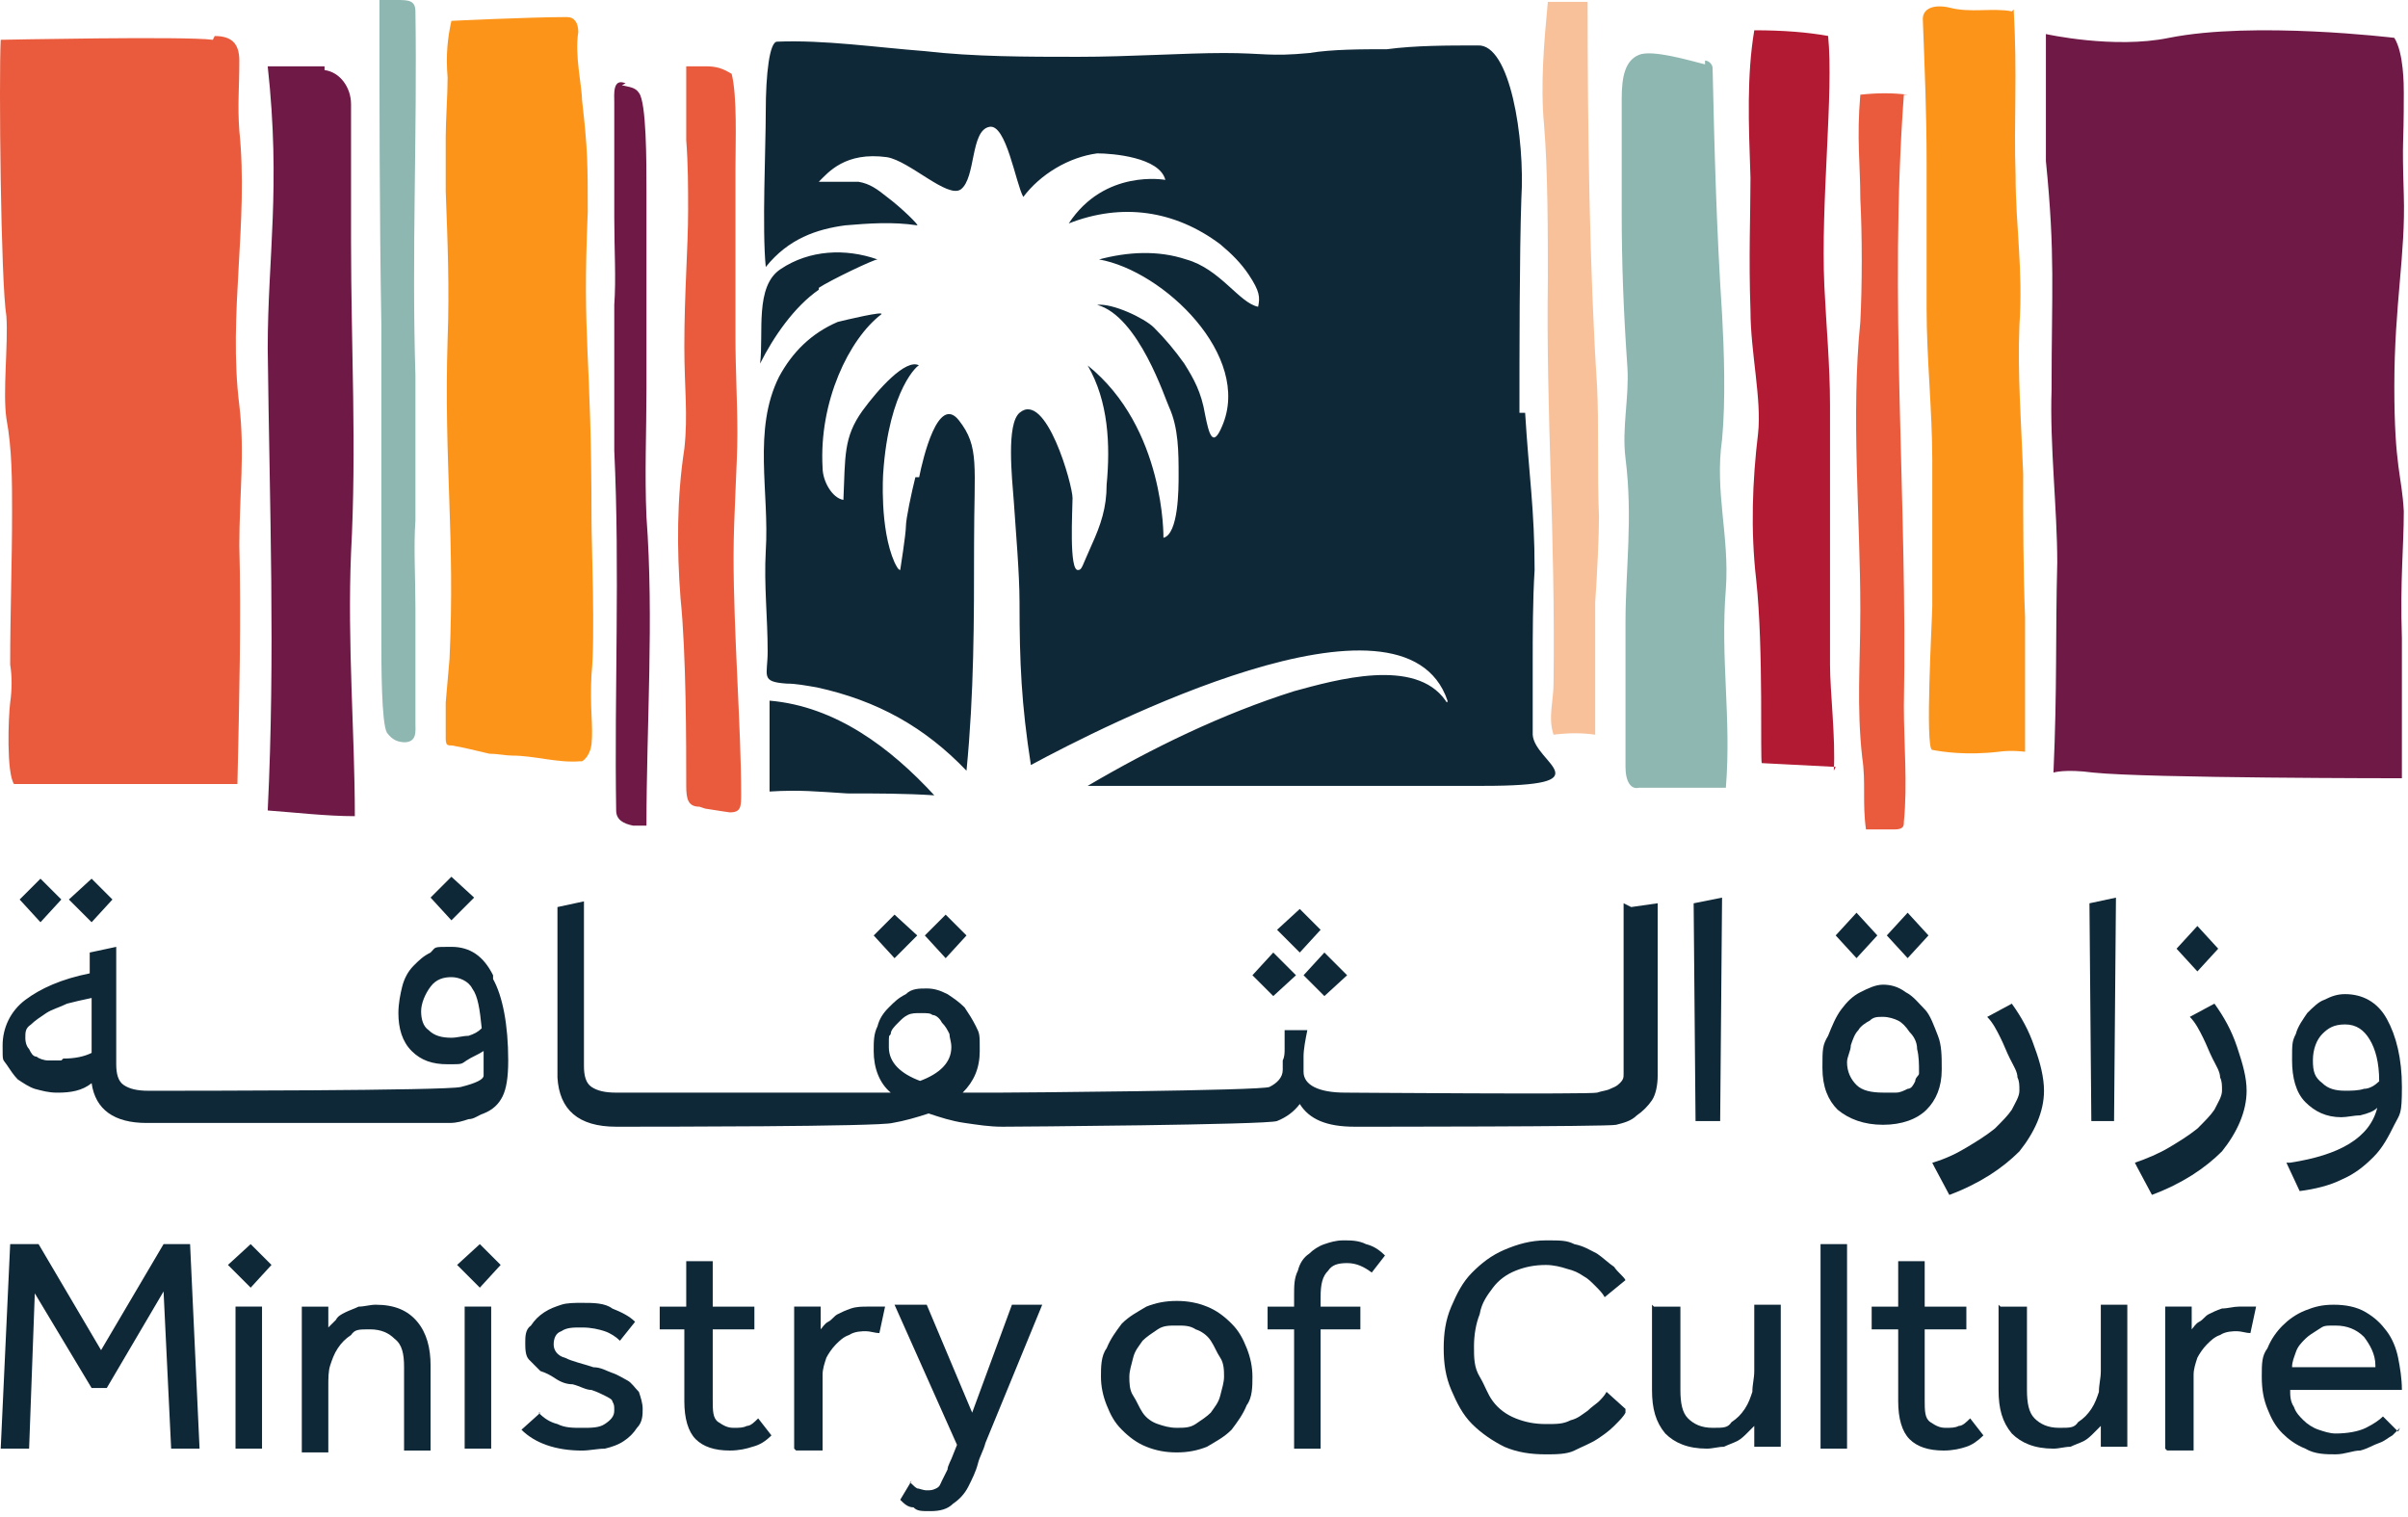 <svg width="146" height="92" viewBox="0 0 146 92" fill="none" xmlns="http://www.w3.org/2000/svg">
<path d="M6.817 54.54L5.554 53.277L4.176 54.54L5.554 55.918L6.817 54.54Z" fill="#0F2837"/>
<path d="M3.718 54.54L2.454 53.277L1.191 54.54L2.454 55.918L3.718 54.54Z" fill="#0F2837"/>
<path d="M28.747 54.423L27.369 53.16L26.106 54.423L27.369 55.801L28.747 54.423Z" fill="#0F2837"/>
<path d="M29.896 59.132C29.322 57.984 28.518 57.41 27.37 57.41C26.221 57.41 26.451 57.41 26.107 57.754C25.648 57.984 25.418 58.214 25.073 58.558C24.729 58.903 24.499 59.362 24.385 59.821C24.27 60.28 24.155 60.855 24.155 61.429C24.155 62.347 24.385 63.151 24.959 63.725C25.533 64.299 26.222 64.529 27.14 64.529C28.059 64.529 27.944 64.529 28.288 64.299C28.633 64.07 28.977 63.955 29.322 63.725V65.218C29.322 65.447 28.862 65.677 27.944 65.906C27.025 66.136 11.181 66.136 9.458 66.136H8.999C8.31 66.136 7.851 66.021 7.506 65.791C7.162 65.562 7.047 65.103 7.047 64.529V57.41L5.44 57.754V59.017C3.718 59.362 2.454 59.936 1.536 60.625C0.617 61.314 0.158 62.347 0.158 63.381C0.158 64.414 0.158 64.184 0.388 64.529C0.617 64.873 0.847 65.218 1.077 65.447C1.421 65.677 1.766 65.907 2.11 66.021C2.569 66.136 2.914 66.251 3.488 66.251C4.291 66.251 4.98 66.136 5.555 65.677C5.784 67.284 6.932 68.088 8.884 68.088H9.344C10.032 68.088 25.188 68.088 25.762 68.088C26.336 68.088 26.796 68.088 27.255 68.088C27.714 68.088 28.059 67.973 28.403 67.858C28.748 67.858 28.977 67.629 29.322 67.514C29.896 67.284 30.24 66.94 30.47 66.481C30.699 66.021 30.814 65.332 30.814 64.299C30.814 62.118 30.47 60.395 29.896 59.362M28.403 62.806C28.059 62.806 27.714 62.921 27.37 62.921C26.796 62.921 26.336 62.806 25.992 62.462C25.648 62.232 25.533 61.773 25.533 61.314C25.533 60.855 25.762 60.28 26.107 59.821C26.451 59.362 26.91 59.247 27.37 59.247C27.829 59.247 28.403 59.477 28.633 59.936C28.977 60.395 29.092 61.199 29.207 62.347C28.977 62.577 28.748 62.692 28.403 62.806ZM3.718 64.299C3.373 64.299 3.143 64.299 2.914 64.299C2.684 64.299 2.34 64.184 2.225 64.069C1.995 64.069 1.88 63.84 1.766 63.61C1.651 63.495 1.536 63.266 1.536 62.921C1.536 62.577 1.536 62.347 1.88 62.117C2.11 61.888 2.455 61.658 2.799 61.429C3.143 61.199 3.603 61.084 4.062 60.855C4.521 60.74 4.98 60.625 5.555 60.51V63.84C5.095 64.069 4.521 64.184 3.832 64.184" fill="#0F2837"/>
<path d="M55.614 56.72L54.237 55.457L52.974 56.72L54.237 58.098L55.614 56.72Z" fill="#0F2837"/>
<path d="M58.6 56.72L57.337 55.457L56.074 56.72L57.337 58.098L58.6 56.72Z" fill="#0F2837"/>
<path d="M80.07 56.376L78.807 55.113L77.43 56.376L78.807 57.754L80.07 56.376Z" fill="#0F2837"/>
<path d="M80.3 60.395L81.678 59.132L80.3 57.754L79.037 59.132L80.3 60.395Z" fill="#0F2837"/>
<path d="M78.577 59.132L77.2 57.754L75.936 59.132L77.2 60.395L78.577 59.132Z" fill="#0F2837"/>
<path d="M98.441 54.767V65.101C98.441 65.33 98.44 65.445 98.211 65.675C97.981 65.904 97.866 65.904 97.637 66.019C97.407 66.134 97.177 66.134 96.833 66.249C96.489 66.364 81.792 66.249 81.562 66.249C79.955 66.249 79.036 65.79 79.036 64.986C79.036 64.182 79.036 64.526 79.036 64.067C79.036 63.608 79.151 63.034 79.266 62.46H77.888C77.888 62.46 77.888 62.689 77.888 62.919C77.888 63.149 77.888 63.379 77.888 63.608C77.888 63.838 77.888 64.067 77.774 64.297C77.774 64.527 77.774 64.756 77.774 64.871C77.774 65.331 77.429 65.675 76.97 65.904C76.51 66.134 61.47 66.249 60.551 66.249C60.092 66.249 59.747 66.249 59.403 66.249C59.059 66.249 58.714 66.249 58.37 66.249C59.058 65.56 59.403 64.756 59.403 63.723C59.403 62.69 59.403 62.69 59.173 62.23C58.944 61.771 58.714 61.427 58.484 61.082C58.14 60.738 57.795 60.508 57.451 60.279C56.992 60.049 56.647 59.934 56.188 59.934C55.729 59.934 55.269 59.934 54.925 60.279C54.466 60.508 54.236 60.738 53.892 61.082C53.547 61.427 53.318 61.771 53.203 62.23C52.973 62.69 52.973 63.149 52.973 63.723C52.973 64.756 53.318 65.675 54.006 66.249C53.662 66.249 53.318 66.249 52.973 66.249C52.629 66.249 37.817 66.249 37.358 66.249C36.669 66.249 36.21 66.134 35.866 65.904C35.521 65.675 35.406 65.215 35.406 64.641V54.652L33.799 54.997V65.33C33.914 67.282 35.062 68.316 37.358 68.316C39.654 68.316 53.318 68.316 54.121 68.086C54.81 67.971 55.614 67.741 56.303 67.512C56.992 67.741 57.681 67.971 58.484 68.086C59.288 68.201 59.977 68.316 60.781 68.316C61.584 68.316 76.855 68.201 77.429 67.971C78.003 67.742 78.462 67.397 78.807 66.938C79.381 67.856 80.414 68.316 82.136 68.316C82.71 68.316 97.522 68.316 97.981 68.201C98.44 68.086 98.9 67.971 99.244 67.627C99.589 67.397 99.933 67.052 100.163 66.708C100.392 66.364 100.507 65.79 100.507 65.215V54.767L98.9 54.997L98.441 54.767ZM55.844 65.56C54.581 65.101 53.892 64.412 53.892 63.493C53.892 62.575 53.892 62.919 54.006 62.69C54.006 62.46 54.236 62.23 54.466 62.001C54.695 61.771 54.81 61.656 55.04 61.541C55.27 61.426 55.499 61.427 55.844 61.427C56.188 61.427 56.418 61.426 56.533 61.541C56.762 61.541 56.992 61.771 57.107 62.001C57.336 62.23 57.451 62.46 57.566 62.69C57.566 62.919 57.681 63.149 57.681 63.493C57.681 64.412 56.992 65.101 55.729 65.56" fill="#0F2837"/>
<path d="M102.803 67.974L102.688 54.77L104.411 54.426L104.296 67.974H102.803Z" fill="#0F2837"/>
<path d="M117.729 64.87C117.729 65.903 117.385 66.707 116.811 67.281C116.237 67.855 115.318 68.199 114.17 68.199C113.022 68.199 112.103 67.855 111.414 67.281C110.84 66.707 110.496 65.903 110.496 64.755C110.496 63.607 110.496 63.377 110.84 62.803C111.07 62.229 111.3 61.655 111.644 61.195C111.989 60.736 112.333 60.392 112.792 60.162C113.252 59.932 113.711 59.703 114.17 59.703C114.629 59.703 115.089 59.818 115.548 60.162C116.007 60.392 116.352 60.851 116.696 61.195C117.041 61.54 117.27 62.229 117.5 62.803C117.729 63.377 117.729 64.066 117.729 64.755M112.563 58.095L111.3 56.718L112.563 55.34L113.826 56.718L112.563 58.095ZM116.352 64.984C116.352 64.525 116.352 64.066 116.237 63.607C116.237 63.147 116.007 62.803 115.777 62.573C115.548 62.229 115.318 61.999 115.089 61.884C114.859 61.77 114.515 61.655 114.17 61.655C113.826 61.655 113.596 61.655 113.367 61.884C113.137 61.999 112.792 62.229 112.677 62.458C112.448 62.688 112.333 63.033 112.218 63.377C112.218 63.721 111.988 64.066 111.988 64.41C111.988 64.984 112.218 65.444 112.563 65.788C112.907 66.132 113.481 66.247 114.17 66.247C114.859 66.247 114.744 66.247 114.974 66.247C115.203 66.247 115.433 66.133 115.663 66.018C115.892 66.018 116.007 65.788 116.122 65.558C116.122 65.329 116.352 65.214 116.352 65.099M115.663 58.095L114.4 56.718L115.663 55.34L116.926 56.718L115.663 58.095Z" fill="#0F2837"/>
<path d="M117.156 70.5C117.96 70.27 118.649 69.926 119.223 69.581C119.797 69.237 120.371 68.892 120.945 68.433C121.405 67.974 121.749 67.629 121.979 67.285C122.208 66.826 122.438 66.481 122.438 66.137C122.438 65.792 122.438 65.563 122.323 65.333C122.323 64.989 122.093 64.644 121.864 64.185C121.634 63.726 121.519 63.381 121.29 62.922C121.06 62.463 120.831 62.004 120.486 61.659L121.979 60.855C122.553 61.659 123.012 62.463 123.357 63.496C123.701 64.415 123.931 65.333 123.931 66.137C123.931 67.4 123.356 68.663 122.438 69.811C121.405 70.844 120.027 71.763 118.19 72.452L117.271 70.73L117.156 70.5Z" fill="#0F2837"/>
<path d="M126.8 67.974L126.686 54.77L128.293 54.426L128.178 67.974H126.8Z" fill="#0F2837"/>
<path d="M129.441 70.497C130.13 70.267 130.934 69.922 131.508 69.578C132.082 69.234 132.656 68.889 133.23 68.43C133.689 67.971 134.034 67.626 134.264 67.282C134.493 66.822 134.723 66.478 134.723 66.133C134.723 65.789 134.723 65.559 134.608 65.33C134.608 64.985 134.378 64.641 134.149 64.182C133.919 63.722 133.804 63.378 133.575 62.919C133.345 62.459 133.115 62 132.771 61.656L134.264 60.852C134.838 61.656 135.297 62.459 135.641 63.493C135.986 64.526 136.215 65.33 136.215 66.133C136.215 67.397 135.641 68.659 134.723 69.808C133.689 70.841 132.312 71.76 130.475 72.448L129.556 70.726L129.441 70.497ZM133.23 58.9L131.967 57.522L133.23 56.145L134.493 57.522L133.23 58.9Z" fill="#0F2837"/>
<path d="M138.857 70.496C141.842 70.037 143.679 69.003 144.138 67.166C143.908 67.396 143.564 67.511 143.105 67.626C142.76 67.626 142.301 67.74 141.957 67.74C141.038 67.74 140.349 67.396 139.775 66.822C139.201 66.248 138.971 65.329 138.971 64.296C138.971 63.263 138.971 63.148 139.201 62.688C139.316 62.229 139.66 61.77 139.89 61.425C140.234 61.081 140.579 60.736 140.923 60.622C141.383 60.392 141.727 60.277 142.186 60.277C143.219 60.277 144.138 60.736 144.712 61.77C145.286 62.803 145.631 64.181 145.631 65.903C145.631 67.626 145.516 67.511 145.171 68.2C144.827 68.888 144.482 69.577 143.908 70.151C143.334 70.725 142.76 71.185 141.957 71.529C141.268 71.874 140.349 72.103 139.431 72.218L138.627 70.496H138.857ZM142.186 66.133C142.531 66.133 142.99 66.133 143.334 66.018C143.679 66.018 144.023 65.788 144.253 65.559C144.253 64.411 144.023 63.607 143.679 63.033C143.334 62.459 142.875 62.114 142.186 62.114C141.497 62.114 141.153 62.344 140.808 62.688C140.464 63.033 140.234 63.607 140.234 64.296C140.234 64.985 140.349 65.329 140.808 65.674C141.153 66.018 141.612 66.133 142.186 66.133Z" fill="#0F2837"/>
<path d="M0.617 75.434H2.339L6.128 81.863L9.917 75.434H11.525L12.099 87.834H10.377L9.917 78.304L6.473 84.159H5.554L2.11 78.419L1.765 87.834H0.043L0.617 75.434Z" fill="#0F2837"/>
<path d="M15.198 75.434L16.461 76.696L15.198 78.074L13.82 76.696L15.198 75.434ZM14.28 79.223H15.887V87.834H14.28V79.223Z" fill="#0F2837"/>
<path d="M18.299 87.835V79.798C18.299 79.798 18.299 79.454 18.299 79.224H19.906V80.487C20.021 80.372 20.251 80.143 20.366 80.028C20.48 79.798 20.71 79.683 20.94 79.569C21.169 79.454 21.514 79.339 21.743 79.224C22.088 79.224 22.432 79.109 22.777 79.109C23.925 79.109 24.728 79.454 25.302 80.143C25.877 80.832 26.106 81.75 26.106 82.783V87.95H24.499V82.898C24.499 82.095 24.384 81.521 23.925 81.176C23.58 80.832 23.121 80.602 22.432 80.602C21.743 80.602 21.514 80.602 21.284 80.947C20.939 81.176 20.71 81.406 20.48 81.75C20.251 82.095 20.136 82.439 20.021 82.783C19.906 83.128 19.906 83.587 19.906 84.046V88.065H18.299V87.835Z" fill="#0F2837"/>
<path d="M29.092 75.434L30.355 76.696L29.092 78.074L27.714 76.696L29.092 75.434ZM28.173 79.223H29.781V87.834H28.173V79.223Z" fill="#0F2837"/>
<path d="M32.651 85.656C32.995 86 33.34 86.23 33.799 86.344C34.258 86.574 34.718 86.574 35.291 86.574C35.866 86.574 36.325 86.574 36.669 86.344C37.014 86.115 37.243 85.885 37.243 85.541C37.243 85.196 37.243 85.196 37.128 84.967C37.128 84.852 36.899 84.737 36.669 84.622C36.44 84.507 36.21 84.393 35.866 84.278C35.521 84.278 35.177 84.048 34.718 83.933C34.373 83.933 34.028 83.818 33.684 83.589C33.34 83.359 33.11 83.244 32.765 83.13C32.536 82.9 32.306 82.67 32.077 82.441C31.847 82.211 31.847 81.752 31.847 81.407C31.847 81.063 31.847 80.604 32.191 80.374C32.421 80.03 32.651 79.8 32.995 79.57C33.34 79.341 33.684 79.226 34.028 79.111C34.373 78.996 34.832 78.996 35.291 78.996C35.98 78.996 36.669 78.996 37.128 79.341C37.703 79.57 38.162 79.8 38.506 80.144L37.588 81.292C37.358 81.063 37.014 80.833 36.669 80.718C36.325 80.603 35.866 80.489 35.291 80.489C34.718 80.489 34.373 80.489 34.028 80.718C33.684 80.833 33.569 81.178 33.569 81.522C33.569 81.867 33.799 82.211 34.258 82.326C34.717 82.556 35.291 82.67 35.98 82.9C36.44 82.9 36.784 83.13 37.128 83.245C37.473 83.359 37.817 83.589 38.047 83.704C38.277 83.819 38.506 84.163 38.736 84.393C38.851 84.737 38.966 85.082 38.966 85.426C38.966 85.77 38.966 86.23 38.621 86.574C38.392 86.918 38.162 87.148 37.818 87.378C37.473 87.607 37.129 87.722 36.669 87.837C36.21 87.837 35.751 87.952 35.291 87.952C33.684 87.952 32.421 87.493 31.617 86.689L32.765 85.656H32.651Z" fill="#0F2837"/>
<path d="M41.607 80.602H39.999V79.225H41.607V76.469H43.214V79.225H45.74V80.602H43.214V84.85C43.214 85.539 43.214 85.999 43.558 86.228C43.903 86.458 44.133 86.573 44.477 86.573C44.822 86.573 45.051 86.573 45.281 86.458C45.51 86.458 45.74 86.228 45.969 85.999L46.773 87.032C46.429 87.376 46.084 87.606 45.625 87.721C45.281 87.836 44.821 87.95 44.247 87.95C43.329 87.95 42.64 87.721 42.181 87.262C41.721 86.802 41.492 85.999 41.492 84.965V80.487L41.607 80.602Z" fill="#0F2837"/>
<path d="M48.151 87.834V79.797C48.151 79.797 48.151 79.452 48.151 79.223H49.759V80.6C49.873 80.486 49.989 80.256 50.218 80.141C50.448 80.026 50.563 79.797 50.792 79.682C51.022 79.567 51.251 79.452 51.596 79.337C51.94 79.222 52.285 79.223 52.629 79.223C52.974 79.223 52.974 79.223 53.203 79.223C53.433 79.223 53.548 79.223 53.663 79.223L53.318 80.83C53.089 80.83 52.744 80.715 52.514 80.715C52.285 80.715 51.825 80.715 51.481 80.945C51.136 81.06 50.907 81.289 50.677 81.519C50.448 81.749 50.218 82.093 50.103 82.323C49.988 82.667 49.874 83.011 49.874 83.356V87.948H48.266L48.151 87.834Z" fill="#0F2837"/>
<path d="M55.155 89.902C55.27 89.902 55.384 90.132 55.614 90.246C55.729 90.246 55.959 90.362 56.188 90.362C56.418 90.362 56.533 90.361 56.762 90.246C56.992 90.132 56.992 90.017 57.107 89.787C57.222 89.558 57.336 89.328 57.451 89.098C57.451 88.869 57.681 88.524 57.795 88.18L58.025 87.606L54.236 79.109H56.188L58.944 85.654L61.355 79.109H63.192L59.747 87.491C59.633 87.95 59.403 88.295 59.288 88.754C59.173 89.213 58.944 89.673 58.714 90.132C58.484 90.591 58.14 90.936 57.795 91.165C57.451 91.51 56.992 91.624 56.418 91.624C55.844 91.624 55.614 91.624 55.385 91.395C55.04 91.395 54.81 91.165 54.581 90.936L55.27 89.787L55.155 89.902Z" fill="#0F2837"/>
<path d="M71.345 88.064C70.656 88.064 70.082 87.949 69.507 87.72C68.933 87.49 68.474 87.146 68.015 86.686C67.556 86.227 67.326 85.768 67.097 85.194C66.867 84.62 66.752 84.046 66.752 83.472C66.752 82.897 66.752 82.209 67.097 81.749C67.326 81.175 67.671 80.716 68.015 80.257C68.474 79.797 68.933 79.568 69.507 79.223C70.082 78.994 70.656 78.879 71.345 78.879C72.034 78.879 72.608 78.994 73.182 79.223C73.756 79.453 74.215 79.797 74.674 80.257C75.133 80.716 75.363 81.175 75.593 81.749C75.822 82.323 75.937 82.897 75.937 83.472C75.937 84.046 75.937 84.735 75.593 85.194C75.363 85.768 75.019 86.227 74.674 86.686C74.215 87.146 73.756 87.375 73.182 87.72C72.608 87.949 72.034 88.064 71.345 88.064ZM71.345 86.572C71.804 86.572 72.148 86.572 72.493 86.342C72.837 86.112 73.182 85.883 73.411 85.653C73.641 85.308 73.871 85.079 73.986 84.62C74.1 84.16 74.215 83.816 74.215 83.472C74.215 83.127 74.215 82.668 73.986 82.323C73.756 81.979 73.641 81.634 73.411 81.29C73.182 80.945 72.837 80.716 72.493 80.601C72.148 80.371 71.804 80.372 71.345 80.372C70.885 80.372 70.541 80.371 70.196 80.601C69.852 80.831 69.507 81.06 69.278 81.29C69.048 81.634 68.819 81.864 68.704 82.323C68.589 82.783 68.474 83.127 68.474 83.472C68.474 83.816 68.474 84.275 68.704 84.62C68.933 84.964 69.048 85.308 69.278 85.653C69.507 85.997 69.852 86.227 70.196 86.342C70.541 86.457 70.885 86.572 71.345 86.572Z" fill="#0F2837"/>
<path d="M78.463 80.603H76.856V79.226H78.463V78.537C78.463 77.963 78.463 77.503 78.692 77.044C78.807 76.585 79.037 76.24 79.381 76.011C79.611 75.781 79.956 75.551 80.3 75.437C80.644 75.322 80.989 75.207 81.448 75.207C81.907 75.207 82.367 75.207 82.826 75.437C83.285 75.551 83.63 75.781 83.974 76.125L83.17 77.159C82.711 76.814 82.252 76.585 81.678 76.585C81.104 76.585 80.759 76.7 80.529 77.044C80.185 77.388 80.07 77.848 80.07 78.651V79.226H82.481V80.603H80.07V87.837H78.463V80.603Z" fill="#0F2837"/>
<path d="M98.555 85.655C98.441 85.885 98.211 86.114 97.867 86.459C97.522 86.803 97.178 87.033 96.833 87.263C96.489 87.492 95.915 87.722 95.455 87.951C94.996 88.181 94.307 88.181 93.733 88.181C92.815 88.181 92.011 88.066 91.207 87.722C90.518 87.377 89.829 86.918 89.255 86.344C88.681 85.77 88.337 85.081 87.992 84.277C87.648 83.474 87.533 82.67 87.533 81.751C87.533 80.833 87.648 80.029 87.992 79.226C88.337 78.422 88.681 77.733 89.255 77.159C89.829 76.585 90.404 76.126 91.207 75.781C92.011 75.437 92.815 75.207 93.733 75.207C94.652 75.207 94.996 75.207 95.455 75.437C96.029 75.551 96.374 75.781 96.833 76.011C97.178 76.24 97.522 76.585 97.867 76.814C98.096 77.159 98.441 77.388 98.555 77.618L97.293 78.651C97.178 78.422 96.948 78.192 96.719 77.963C96.489 77.733 96.259 77.503 96.029 77.388C95.685 77.159 95.456 77.044 94.996 76.929C94.652 76.814 94.192 76.699 93.733 76.699C93.044 76.699 92.47 76.814 91.896 77.044C91.322 77.274 90.863 77.618 90.518 78.077C90.174 78.537 89.829 78.996 89.715 79.685C89.485 80.259 89.37 80.948 89.37 81.637C89.37 82.326 89.37 82.9 89.715 83.474C90.059 84.048 90.174 84.507 90.518 84.966C90.863 85.426 91.322 85.77 91.896 86C92.47 86.229 93.044 86.344 93.733 86.344C94.422 86.344 94.767 86.344 95.226 86.115C95.685 86 95.915 85.77 96.259 85.54C96.489 85.311 96.833 85.081 96.948 84.966C97.063 84.852 97.292 84.622 97.407 84.392L98.555 85.426V85.655Z" fill="#0F2837"/>
<path d="M100.278 79.224H101.885V84.276C101.885 85.08 102 85.654 102.344 85.998C102.689 86.343 103.148 86.573 103.837 86.573C104.526 86.573 104.756 86.572 104.985 86.228C105.33 85.998 105.559 85.769 105.789 85.424C106.019 85.08 106.133 84.736 106.248 84.391C106.248 83.932 106.363 83.587 106.363 83.128V79.109H107.97V87.147C107.97 87.376 107.97 87.491 107.97 87.721H106.363V86.457C106.248 86.572 106.019 86.802 105.904 86.917C105.789 87.032 105.559 87.261 105.33 87.376C105.1 87.491 104.756 87.606 104.526 87.721C104.181 87.721 103.837 87.835 103.493 87.835C102.344 87.835 101.541 87.491 100.967 86.917C100.393 86.228 100.163 85.424 100.163 84.276V79.109L100.278 79.224Z" fill="#0F2837"/>
<path d="M111.989 75.434H110.382V87.834H111.989V75.434Z" fill="#0F2837"/>
<path d="M115.09 80.602H113.482V79.225H115.09V76.469H116.697V79.225H119.223V80.602H116.697V84.85C116.697 85.539 116.697 85.999 117.042 86.228C117.386 86.458 117.616 86.573 117.96 86.573C118.305 86.573 118.534 86.573 118.764 86.458C118.994 86.458 119.223 86.228 119.453 85.999L120.257 87.032C119.912 87.376 119.568 87.606 119.223 87.721C118.879 87.836 118.42 87.95 117.846 87.95C116.927 87.95 116.238 87.721 115.779 87.262C115.319 86.802 115.09 85.999 115.09 84.965V80.487V80.602Z" fill="#0F2837"/>
<path d="M121.29 79.224H122.897V84.276C122.897 85.08 123.012 85.654 123.356 85.998C123.701 86.343 124.16 86.573 124.849 86.573C125.538 86.573 125.768 86.572 125.997 86.228C126.342 85.998 126.571 85.769 126.801 85.424C127.031 85.08 127.145 84.736 127.26 84.391C127.26 83.932 127.375 83.587 127.375 83.128V79.109H128.982V87.147C128.982 87.376 128.982 87.491 128.982 87.721H127.375V86.457C127.26 86.572 127.03 86.802 126.916 86.917C126.801 87.032 126.571 87.261 126.342 87.376C126.112 87.491 125.768 87.606 125.538 87.721C125.193 87.721 124.849 87.835 124.505 87.835C123.356 87.835 122.553 87.491 121.979 86.917C121.405 86.228 121.175 85.424 121.175 84.276V79.109L121.29 79.224Z" fill="#0F2837"/>
<path d="M131.278 87.834V79.797C131.278 79.797 131.278 79.452 131.278 79.223H132.886V80.6C133.001 80.486 133.115 80.256 133.345 80.141C133.575 80.026 133.69 79.797 133.919 79.682C134.149 79.567 134.378 79.452 134.723 79.337C135.067 79.337 135.412 79.223 135.756 79.223C136.101 79.223 136.101 79.223 136.33 79.223C136.56 79.223 136.675 79.223 136.79 79.223L136.445 80.83C136.215 80.83 135.871 80.715 135.641 80.715C135.412 80.715 134.953 80.715 134.608 80.945C134.264 81.06 134.034 81.289 133.804 81.519C133.575 81.749 133.345 82.093 133.23 82.323C133.115 82.667 133.001 83.011 133.001 83.356V87.948H131.393L131.278 87.834Z" fill="#0F2837"/>
<path d="M145.515 86.573C145.515 86.573 145.286 86.802 145.056 87.032C144.826 87.146 144.597 87.376 144.252 87.491C143.908 87.606 143.563 87.835 143.104 87.95C142.645 87.95 142.186 88.18 141.612 88.18C141.037 88.18 140.349 88.18 139.775 87.835C139.201 87.606 138.741 87.261 138.397 86.917C137.937 86.458 137.708 85.998 137.478 85.424C137.249 84.85 137.134 84.276 137.134 83.472C137.134 82.669 137.134 82.21 137.478 81.75C137.708 81.176 138.052 80.717 138.397 80.373C138.741 80.028 139.201 79.683 139.775 79.454C140.349 79.224 140.808 79.109 141.497 79.109C142.186 79.109 142.875 79.224 143.449 79.569C144.023 79.913 144.367 80.257 144.712 80.717C145.056 81.176 145.286 81.75 145.401 82.324C145.515 82.898 145.63 83.587 145.63 84.276H138.856C138.856 84.621 138.856 84.965 139.086 85.309C139.2 85.654 139.43 85.884 139.66 86.113C139.889 86.343 140.234 86.573 140.578 86.687C140.923 86.802 141.267 86.917 141.612 86.917C142.3 86.917 142.989 86.802 143.449 86.573C143.908 86.343 144.252 86.113 144.482 85.883L145.401 86.802L145.515 86.573ZM144.023 82.783C144.023 82.094 143.678 81.52 143.334 81.061C142.875 80.602 142.3 80.373 141.612 80.373C140.923 80.373 140.923 80.372 140.578 80.602C140.234 80.832 140.004 80.947 139.775 81.176C139.545 81.406 139.315 81.635 139.201 81.98C139.086 82.324 138.971 82.554 138.971 82.898H144.023V82.783Z" fill="#0F2837"/>
<path d="M115.434 5.742C114.515 18.143 115.663 30.313 115.434 42.828C115.434 45.124 115.663 47.535 115.434 49.832C115.434 50.061 115.434 50.291 114.86 50.291C114.286 50.291 113.712 50.291 113.137 50.291C112.908 48.684 113.138 47.421 112.908 45.928C112.563 42.828 112.793 40.302 112.793 36.972C112.793 31.232 112.219 25.261 112.793 19.52C112.908 17.454 112.908 14.124 112.793 12.057C112.793 9.991 112.564 8.383 112.793 5.742C113.827 5.628 114.745 5.628 115.664 5.742" fill="#E95B3C"/>
<path d="M13.017 2.184C14.051 2.184 14.51 2.643 14.51 3.676C14.51 5.399 14.395 6.317 14.51 7.924C15.084 13.436 13.821 19.062 14.51 24.573C14.854 27.443 14.51 30.084 14.51 33.069C14.625 37.432 14.51 42.369 14.395 47.536H0.847C0.388 46.847 0.502 43.517 0.617 42.599C0.732 41.795 0.732 40.992 0.617 40.303C0.617 37.088 0.732 34.218 0.732 31.003C0.732 29.166 0.732 27.213 0.388 25.377C0.158 23.769 0.502 20.899 0.388 19.177C0.043 17.11 -0.072 4.71 0.043 2.413C0.043 2.413 11.295 2.184 12.903 2.413" fill="#E95B3C"/>
<path d="M37.933 5.053C37.129 4.709 37.244 5.742 37.244 6.202C37.244 6.661 37.244 6.89 37.244 7.579C37.244 8.727 37.244 12.057 37.244 13.206C37.244 15.157 37.359 16.879 37.244 18.487C37.244 21.357 37.244 24.343 37.244 27.328C37.588 34.561 37.244 41.909 37.359 49.143C37.359 49.717 37.818 49.947 38.392 50.061H39.196C39.196 43.976 39.655 37.546 39.196 31.346C39.081 28.706 39.196 26.18 39.196 23.539C39.196 20.898 39.196 18.602 39.196 16.076C39.196 14.583 39.196 13.091 39.196 11.598C39.196 9.761 39.196 6.202 38.737 5.627C38.507 5.283 38.162 5.283 37.703 5.168" fill="#6E1946"/>
<path d="M24.498 45.008C25.302 45.008 25.188 44.319 25.188 43.86C25.188 43.401 25.188 43.171 25.188 42.482C25.188 41.334 25.188 38.004 25.188 36.856C25.188 34.904 25.073 33.182 25.188 31.575C25.188 28.589 25.188 25.719 25.188 22.733C24.958 15.385 25.302 8.037 25.188 0.689C25.188 -0 24.728 0 24.039 0H23.006C23.006 6.315 23.006 12.974 23.121 19.634C23.121 22.274 23.121 24.226 23.121 26.867C23.121 29.508 23.121 31.345 23.121 33.871C23.121 36.397 23.121 36.627 23.121 38.464C23.121 40.301 23.121 43.86 23.465 44.434C23.81 44.893 24.154 45.008 24.613 45.008" fill="#8FB7B2"/>
<path d="M42.41 48.913C41.721 48.913 41.607 48.453 41.607 47.65C41.607 45.124 41.607 39.612 41.262 36.283C41.033 33.298 41.032 30.198 41.492 27.212C41.721 25.146 41.492 23.538 41.492 21.012C41.492 17.683 41.721 15.042 41.721 12.745C41.721 11.368 41.721 9.99 41.607 8.497C41.607 7.234 41.607 4.249 41.607 4.02C41.836 4.02 42.64 4.02 42.755 4.02C43.444 4.02 43.788 4.134 44.362 4.479C44.707 5.856 44.592 8.612 44.592 10.22C44.592 11.827 44.592 15.042 44.592 15.845C44.592 17.338 44.592 18.945 44.592 20.438C44.592 22.39 44.707 24.342 44.707 26.294C44.707 28.246 44.477 31.231 44.477 33.757C44.477 38.35 44.936 44.205 44.936 48.109C44.936 48.913 44.936 49.257 44.247 49.257C44.247 49.257 43.444 49.142 42.755 49.028" fill="#E95B3C"/>
<path d="M111.186 46.729C111.301 44.777 110.956 41.907 110.956 40.3C110.956 38.692 110.956 35.707 110.956 34.788C110.956 33.296 110.956 31.803 110.956 30.311C110.956 28.818 110.956 26.522 110.956 24.57C110.956 22.159 110.727 19.747 110.612 17.336C110.382 12.284 111.186 5.625 110.841 2.18C109.578 1.951 108.086 1.836 106.364 1.836C105.904 4.592 106.019 7.462 106.134 10.792C106.134 12.973 106.019 15.614 106.134 18.829C106.134 21.355 106.823 24.225 106.593 26.292C106.249 29.162 106.134 32.148 106.478 35.133C106.938 39.381 106.708 46.155 106.823 46.27L111.301 46.5L111.186 46.729Z" fill="#B21932"/>
<path d="M124.504 46.844C124.734 41.677 124.619 38.577 124.734 34.099C124.734 30.884 124.275 26.981 124.389 23.651C124.389 17.566 124.619 15.499 124.045 9.758C124.045 8.495 124.045 6.084 124.045 4.821C124.045 4.017 124.045 2.869 124.045 2.065C124.045 2.065 128.178 2.984 131.508 2.295C136.675 1.262 145.171 2.295 145.171 2.295C145.745 3.214 145.745 5.166 145.745 5.625C145.745 9.299 145.631 8.036 145.745 11.825C145.86 15.384 145.171 18.484 145.171 23.421C145.171 28.358 145.631 28.818 145.745 30.999C145.745 33.181 145.516 35.133 145.63 38.692C145.63 40.873 145.63 46.614 145.63 47.188C145.63 47.188 130.245 47.188 126.915 46.844C125.193 46.614 124.504 46.844 124.504 46.844Z" fill="#6E1946"/>
<path d="M96.259 0.113C96.259 7.806 96.374 16.417 96.833 23.421C96.948 25.717 96.834 28.703 96.948 31.343C96.948 32.492 96.834 34.903 96.719 36.51C96.719 37.773 96.719 39.036 96.719 40.299C96.719 41.677 96.719 44.432 96.719 44.547C95.915 44.432 95.111 44.432 94.193 44.547C93.848 43.514 94.193 42.481 94.193 41.447C94.307 32.147 93.734 25.373 93.848 16.877C93.848 14.121 93.848 10.332 93.618 7.576C93.389 5.165 93.619 2.524 93.848 0.113C94.767 0.113 95.685 0.113 96.489 0.113" fill="#F8C19A"/>
<path d="M122.093 0.574C122.323 4.592 122.093 7.233 122.208 10.677C122.208 13.662 122.667 16.303 122.438 19.748C122.323 22.733 122.553 25.718 122.667 28.704C122.667 31.574 122.667 34.559 122.782 37.429C122.782 39.611 122.782 41.678 122.782 43.974C122.782 46.27 122.782 45.122 122.782 45.582C122.782 45.582 121.978 45.467 121.175 45.582C119.223 45.811 117.73 45.581 117.156 45.467C116.697 45.467 117.156 37.43 117.156 36.741C117.156 33.755 117.156 30.885 117.156 27.9C117.156 24.914 116.812 21.7 116.812 18.714C116.812 15.729 116.812 12.859 116.812 9.874C116.812 6.773 116.697 4.248 116.582 1.148C116.582 0.574 117.156 0.229 118.19 0.459C119.453 0.803 120.83 0.459 121.979 0.688" fill="#FD941A"/>
<path d="M19.677 4.249C20.596 4.364 21.284 5.283 21.284 6.316C21.284 7.808 21.284 9.071 21.284 10.334C21.284 11.712 21.284 13.09 21.284 14.697C21.284 21.012 21.629 27.098 21.284 33.527C21.055 39.038 21.514 44.435 21.514 49.487C19.792 49.487 17.84 49.257 16.232 49.142C16.692 39.727 16.347 30.887 16.232 21.127C16.232 15.616 17.036 11.368 16.232 4.02C17.381 4.02 18.529 4.02 19.677 4.02" fill="#6E1946"/>
<path d="M92.126 25.03C92.126 21.7 92.126 15.385 92.241 12.056C92.471 8.382 91.552 2.641 89.6 2.756C87.763 2.756 85.812 2.755 84.089 2.985C82.597 2.985 80.76 2.985 79.382 3.215C76.971 3.444 76.626 3.215 74.215 3.215C71.804 3.215 68.474 3.445 65.374 3.445C62.274 3.445 59.059 3.444 56.074 3.1C53.089 2.87 49.989 2.411 47.118 2.526C46.659 2.526 46.429 4.478 46.429 6.774C46.429 8.956 46.2 13.893 46.429 16.189C47.807 14.467 49.529 13.893 51.252 13.663C52.63 13.548 54.122 13.434 55.615 13.663C55.73 13.663 54.696 12.63 53.778 11.941C53.203 11.482 52.744 11.137 52.055 11.022C51.252 11.022 50.448 11.022 49.644 11.022C50.218 10.448 51.252 9.185 53.778 9.53C55.155 9.759 57.452 12.056 58.256 11.482C59.174 10.793 58.83 7.922 59.978 7.693C61.011 7.463 61.585 11.137 62.044 11.941C63.078 10.563 64.8 9.53 66.522 9.3C67.441 9.3 70.311 9.53 70.656 10.908C70.656 10.908 66.982 10.219 64.8 13.548C68.015 12.285 71.23 12.745 73.985 14.811C74.674 15.385 75.248 15.96 75.708 16.648C76.397 17.682 76.397 18.026 76.282 18.6C75.134 18.371 73.985 16.304 71.919 15.73C70.196 15.156 68.359 15.271 66.637 15.73C70.541 16.419 75.937 21.585 74.1 25.834C73.526 27.212 73.296 26.293 73.067 25.145C72.837 23.767 72.378 22.963 71.804 22.045C71.23 21.241 70.656 20.552 69.967 19.863C69.393 19.289 67.441 18.37 66.522 18.485C69.048 19.174 70.656 24.226 70.885 24.686C71.46 25.949 71.46 27.441 71.46 28.819C71.46 29.622 71.46 32.378 70.541 32.608C70.541 32.608 70.656 25.948 65.948 22.159C67.211 24.341 67.326 26.982 67.096 29.393C67.096 30.771 66.752 31.804 66.178 33.067C65.604 34.33 65.604 34.56 65.374 34.56C64.8 34.675 65.03 30.886 65.03 30.197C65.03 29.393 63.422 23.652 61.815 25.03C61.011 25.719 61.355 28.934 61.47 30.426C61.585 32.149 61.815 34.789 61.815 36.511C61.815 40.186 61.93 42.712 62.504 46.386C66.752 44.09 85.123 34.675 87.763 42.482C87.763 42.712 87.648 42.482 87.648 42.482C85.811 39.841 80.989 41.219 78.463 41.908C74.1 43.286 69.852 45.353 65.948 47.649C72.493 47.649 82.482 47.649 89.945 47.649C97.408 47.649 93.045 46.271 92.93 44.549C92.93 43.286 92.93 41.793 92.93 40.186C92.93 38.578 92.93 36.397 93.045 34.56C93.045 30.886 92.7 28.819 92.471 25.03M55.5 28.934C55.27 29.852 54.926 31.459 54.926 31.919C54.926 32.378 54.581 34.56 54.581 34.56C54.467 34.56 54.352 34.33 54.237 34.1C53.319 32.034 53.548 28.704 53.548 28.704C53.892 23.537 55.729 22.045 55.729 22.159C54.926 21.7 53.203 23.652 52.285 24.915C51.137 26.523 51.252 27.671 51.137 30.311C50.448 30.197 49.874 29.163 49.874 28.36C49.644 24.341 51.481 20.552 53.433 19.059C53.663 18.83 51.252 19.404 50.793 19.519C49.185 20.208 48.037 21.356 47.233 22.848C45.626 26.063 46.659 29.852 46.429 33.411C46.315 35.478 46.544 37.43 46.544 39.497C46.544 40.989 46.085 41.334 47.692 41.449C48.266 41.449 48.841 41.563 49.529 41.678C53.204 42.482 56.074 44.09 58.6 46.73C59.059 42.023 59.059 37.66 59.059 32.952C59.059 28.245 59.404 27.097 58.141 25.489C56.878 23.882 55.959 27.786 55.729 28.934M46.659 42.597C46.659 44.434 46.659 45.926 46.659 47.993C48.496 47.878 49.53 47.993 51.367 48.108C53.089 48.108 54.926 48.108 56.648 48.223C54.007 45.353 50.678 42.827 46.659 42.482M49.644 17.452C50.333 16.993 52.974 15.73 53.203 15.73C51.252 15.041 49.07 15.156 47.348 16.304C45.741 17.337 46.315 20.208 46.085 22.045C46.889 20.437 48.152 18.6 49.644 17.567" fill="#0F2837"/>
<path d="M103.378 3.674C103.608 3.674 103.837 3.903 103.837 4.133C103.952 9.185 104.067 13.777 104.412 19.059C104.526 21.126 104.641 24.226 104.412 26.637C103.952 29.852 104.871 32.492 104.641 35.707C104.297 39.956 104.986 43.515 104.641 47.763H99.359C98.9 47.878 98.556 47.419 98.556 46.5C98.556 45.467 98.556 41.104 98.556 37.774C98.556 34.444 99.015 31.459 98.556 27.785C98.326 25.948 98.785 24.111 98.671 22.274C98.441 18.944 98.326 16.074 98.326 12.859C98.326 10.907 98.326 7.922 98.326 5.97C98.326 4.592 98.556 3.674 99.359 3.329C100.163 2.985 102.459 3.674 103.378 3.903" fill="#8FB7B2"/>
<path d="M27.024 42.599C27.024 43.862 27.024 44.206 27.024 44.78C27.024 45.355 27.254 45.125 27.599 45.239C27.713 45.239 29.206 45.584 29.665 45.699C30.125 45.699 30.698 45.814 31.043 45.814C32.421 45.814 33.799 46.273 35.176 46.158C35.176 46.158 35.177 46.158 35.291 46.158C35.291 46.158 35.751 45.928 35.865 45.125C35.98 43.976 35.751 42.943 35.865 40.876C36.095 38.695 35.865 32.954 35.865 31.576C35.865 21.128 35.291 20.898 35.636 12.861C35.636 9.991 35.636 9.072 35.291 6.087C35.291 5.283 34.832 3.332 35.062 1.954C35.062 1.38 34.832 1.035 34.373 1.035C32.077 1.035 27.369 1.265 27.369 1.265C27.139 2.298 27.024 3.331 27.139 4.709C27.139 5.743 27.024 7.35 27.024 8.269C27.024 9.187 27.024 10.45 27.024 11.598C27.139 14.584 27.254 17.569 27.139 20.554C26.91 28.132 27.599 32.495 27.254 39.958L27.024 42.599Z" fill="#FD941A"/>
</svg>
